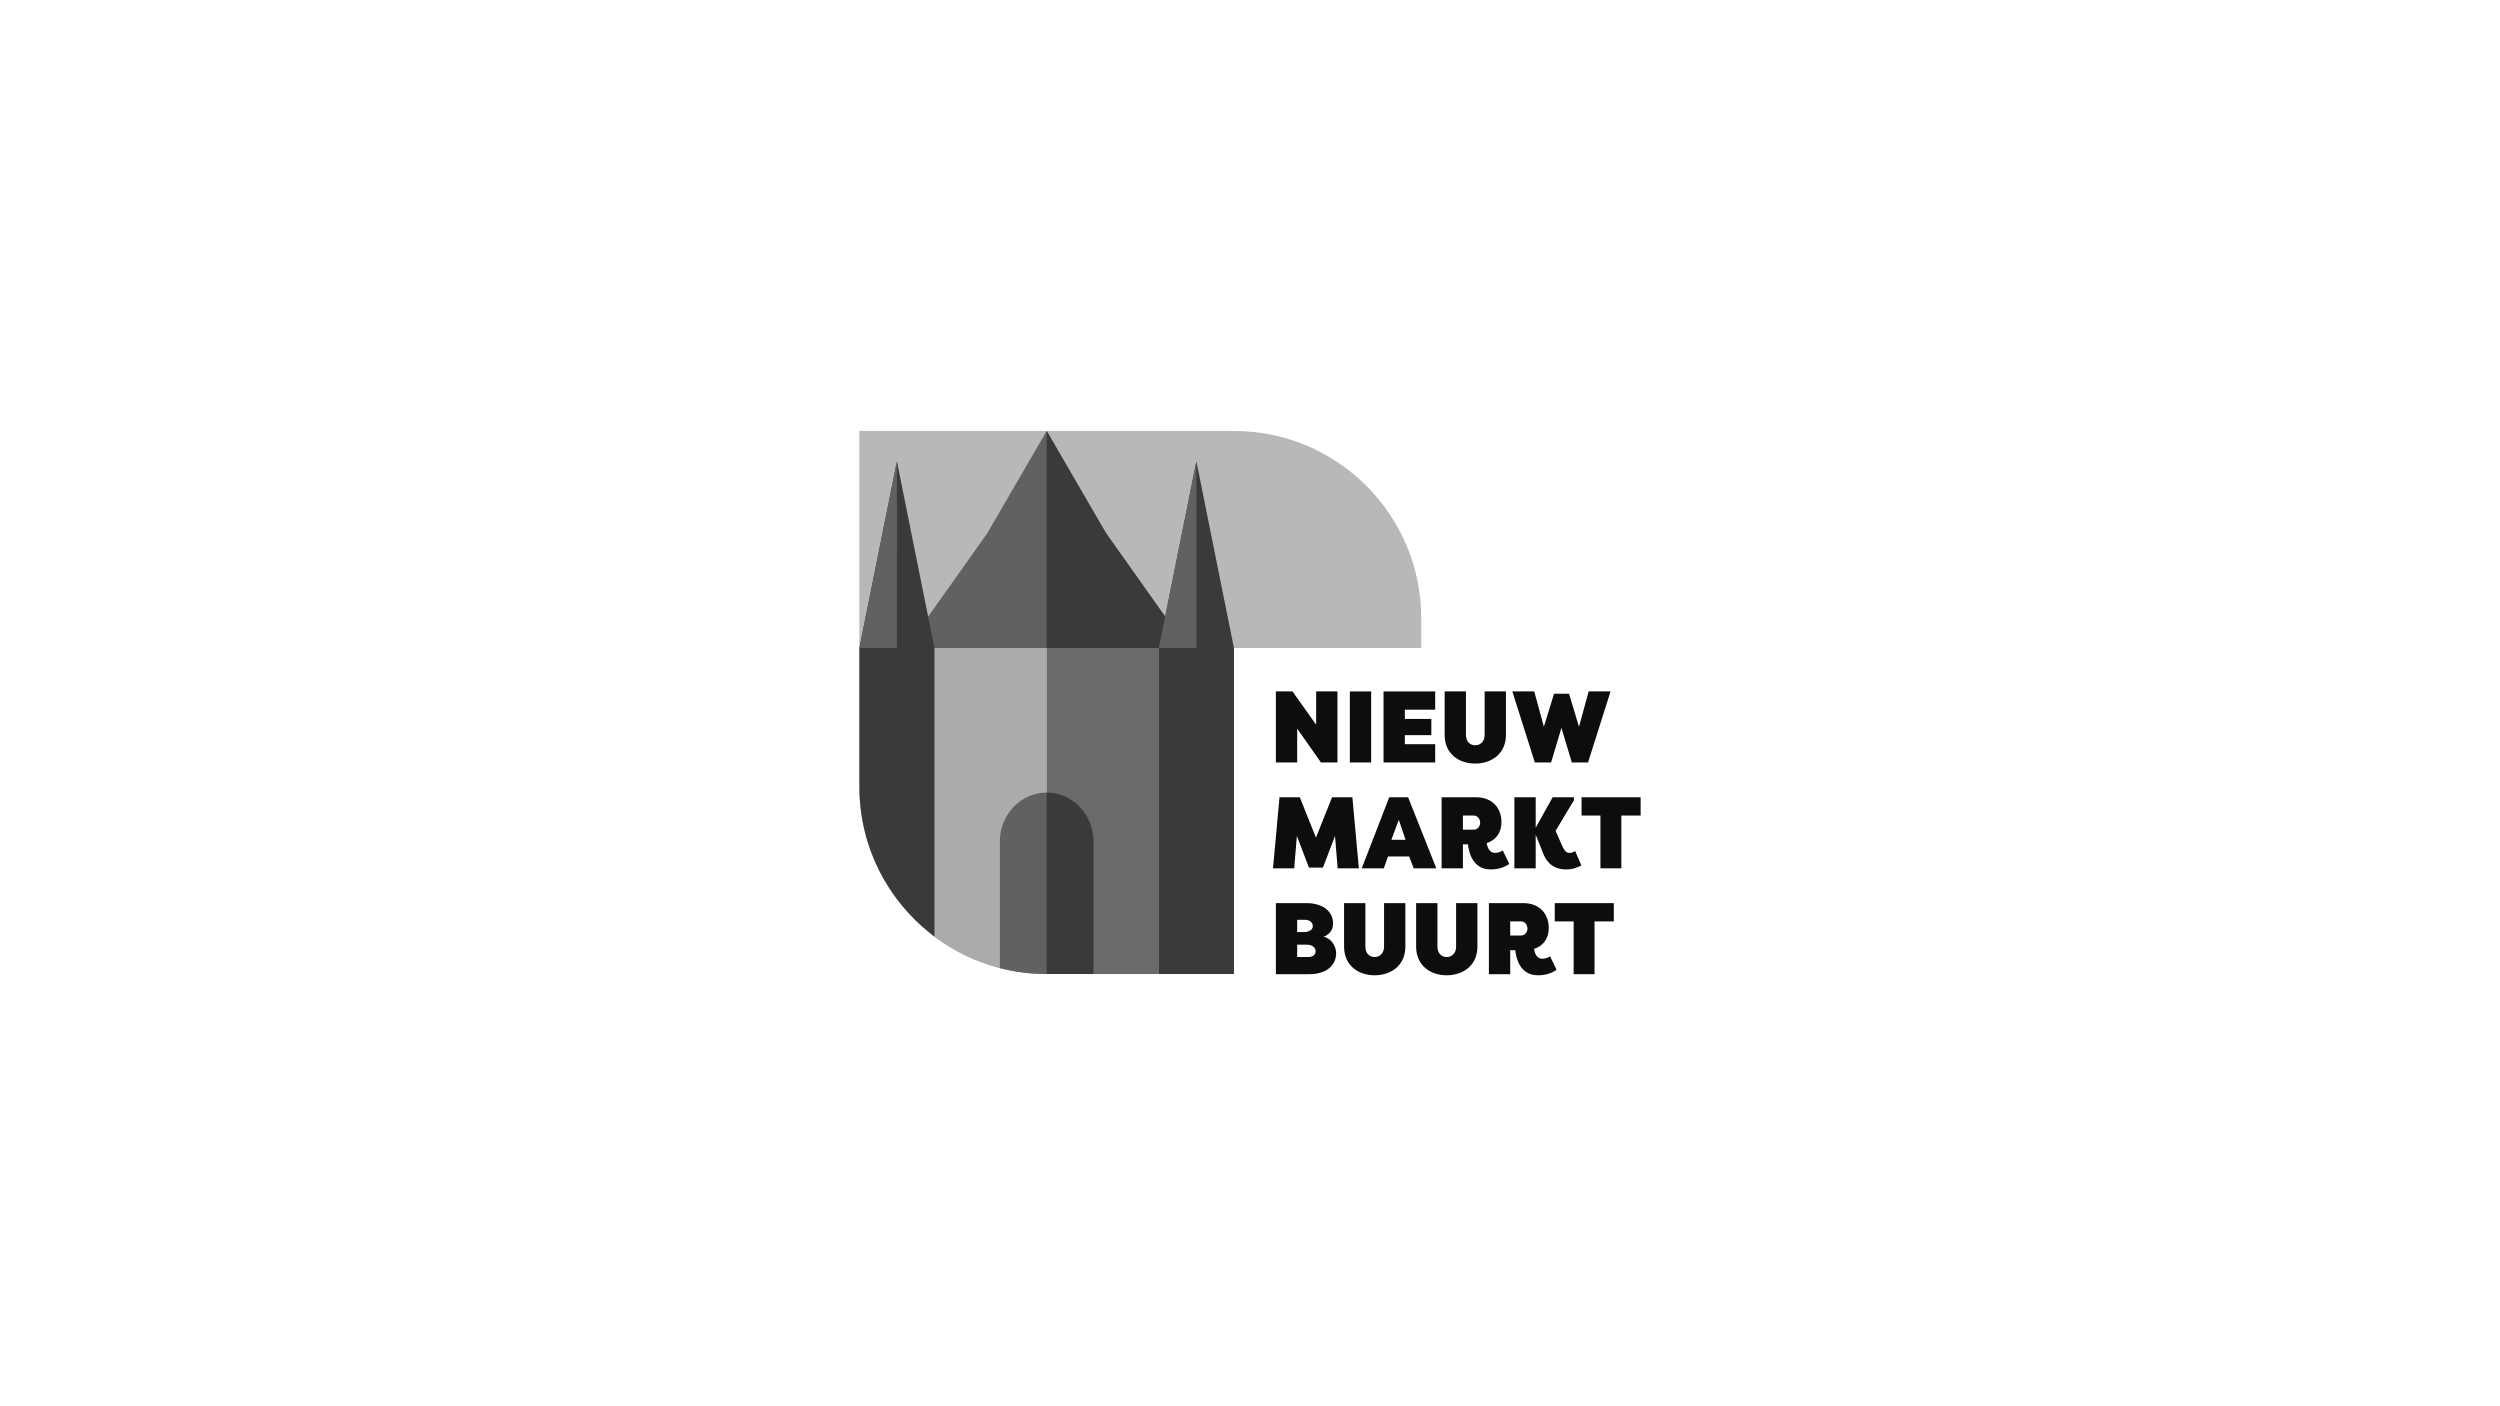 <svg xmlns="http://www.w3.org/2000/svg" id="uuid-b6e00319-fd73-445d-969a-4678302b6480" data-name="Layer 2" width="1920" height="1080" viewBox="0 0 1920 1080"><defs><style>      .uuid-1fae9409-88dc-4160-bc31-a47fe0c4dbc5 {        fill: #0d0d0d;      }      .uuid-8c46f843-ed61-4599-8360-47d37898aa3f {        fill: #3a3a3a;      }      .uuid-a01265a5-89c1-4b76-88a2-9a5445f77a9b {        fill: #fff;      }      .uuid-31a7be80-f010-4208-8fb5-b95b5cc5ccc7 {        fill: #b8b8b8;      }      .uuid-ba302845-9408-4f95-bf96-3761f7c1947c {        fill: #ababab;      }      .uuid-4a96df47-5eb2-4b1e-8dca-651d67ab3836 {        fill: #6a6a6a;      }      .uuid-3aa9a30e-f10e-4fde-b824-528ff7ee440a {        fill: #616161;      }    </style></defs><g id="uuid-b4e59d9f-f4d4-4d5b-b80d-db4612768500" data-name="Layer 5"><rect class="uuid-a01265a5-89c1-4b76-88a2-9a5445f77a9b" width="1920" height="1080"></rect><g><path class="uuid-31a7be80-f010-4208-8fb5-b95b5cc5ccc7" d="M947.67,330.98h-287.67v273.23c0,79.44,64.4,143.84,143.83,143.84h143.84v-250.37h143.84v-22.86c0-79.44-64.4-143.84-143.84-143.84"></path><g><path class="uuid-1fae9409-88dc-4160-bc31-a47fe0c4dbc5" d="M996.23,559.54v26.03h-16.37v-54.56h12.78l18.16,25.56v-25.56h16.37v54.56h-12.7l-18.24-26.03Z"></path><path class="uuid-1fae9409-88dc-4160-bc31-a47fe0c4dbc5" d="M1053.05,585.57h-16.37v-54.56h16.37v54.56Z"></path><path class="uuid-1fae9409-88dc-4160-bc31-a47fe0c4dbc5" d="M1062.56,585.57v-54.56h39.67v14.03h-23.3v7.09h20.34v12.47h-20.34v6.94h23.3v14.03h-39.67Z"></path><path class="uuid-1fae9409-88dc-4160-bc31-a47fe0c4dbc5" d="M1125.85,531.01v33.43c0,5.14,3.2,7.95,7.09,7.95s7.25-2.81,7.25-7.95v-33.43h16.37v33.43c0,14.26-10.83,21.98-23.61,21.98s-23.46-7.72-23.46-21.98v-33.43h16.37Z"></path><path class="uuid-1fae9409-88dc-4160-bc31-a47fe0c4dbc5" d="M1212.68,558.13l7.4-27.12h16.83l-17.3,54.56h-12.47l-7.95-26.58-7.95,26.58h-12.47l-17.3-54.56h16.83l7.4,27.12,7.79-25.33h11.53l7.64,25.33Z"></path></g><g><path class="uuid-1fae9409-88dc-4160-bc31-a47fe0c4dbc5" d="M1005.27,666.32l-9.28-24.32-2.03,24.86h-16.29l4.99-54.56h15.59l12.39,31.02,12.39-31.02h15.59l4.99,54.56h-16.29l-2.03-24.86-9.27,24.32h-10.76Z"></path><path class="uuid-1fae9409-88dc-4160-bc31-a47fe0c4dbc5" d="M1045.81,666.87l21.12-54.56h14.5l21.67,54.56h-17.38l-3.51-9.12h-16.21l-3.27,9.12h-16.91ZM1068.57,644.97h10.91l-5.22-15.35-5.69,15.35Z"></path><path class="uuid-1fae9409-88dc-4160-bc31-a47fe0c4dbc5" d="M1123.52,648.47v18.39h-16.37v-54.56h26.5c12.7,0,19.48,8.57,19.48,19.02,0,8.03-4.13,13.87-11.3,16.13.7,5.14,3.2,7.56,6.39,7.56,1.87,0,3.9-.55,5.92-1.87l4.99,10.37c-3.97,2.73-8.73,4.21-14.26,4.21-14.18,0-16.83-13.64-17.46-19.25h-3.9ZM1123.52,637.17h8.42c2.81,0,4.83-2.65,4.83-5.3,0-2.88-2.03-5.53-4.83-5.53h-8.42v10.83Z"></path><path class="uuid-1fae9409-88dc-4160-bc31-a47fe0c4dbc5" d="M1179.41,666.87h-16.37v-54.56h16.37v23.38l13.01-23.38h16.37v2.26l-14.11,23.54,4.91,11.15c2.49,5.53,3.97,5.77,6.24,5.77,1.25,0,2.96-.78,3.9-1.4l4.75,11.14c-4.83,2.1-6.94,2.96-11.61,2.96-6.39,0-13.41-2.1-17.46-11.69l-6-14.96v25.8Z"></path><path class="uuid-1fae9409-88dc-4160-bc31-a47fe0c4dbc5" d="M1260,612.31v14.03h-14.81v40.53h-16.05v-40.53h-14.5v-14.03h45.36Z"></path></g><g><path class="uuid-1fae9409-88dc-4160-bc31-a47fe0c4dbc5" d="M1016.57,719.49c6.47,1.25,9.59,8.03,9.59,12.47,0,9.82-8.03,16.21-20.42,16.21h-25.87v-54.56h23.69c11.77,0,20.26,5.92,20.26,15.74,0,3.51-1.64,7.79-7.25,10.13ZM1001.06,715.82c4.91,0,7.17-2.1,7.17-4.52,0-2.96-2.34-4.91-6.39-4.91h-5.61v9.43h4.83ZM996.23,725.49v9.51h8.57c4.05,0,5.61-2.34,5.61-4.6s-2.18-4.91-7.01-4.91h-7.17Z"></path><path class="uuid-1fae9409-88dc-4160-bc31-a47fe0c4dbc5" d="M1048.61,693.61v33.43c0,5.14,3.2,7.95,7.09,7.95s7.25-2.81,7.25-7.95v-33.43h16.37v33.43c0,14.26-10.83,21.98-23.61,21.98s-23.46-7.72-23.46-21.98v-33.43h16.37Z"></path><path class="uuid-1fae9409-88dc-4160-bc31-a47fe0c4dbc5" d="M1103.95,693.61v33.43c0,5.14,3.2,7.95,7.09,7.95s7.25-2.81,7.25-7.95v-33.43h16.37v33.43c0,14.26-10.83,21.98-23.61,21.98s-23.46-7.72-23.46-21.98v-33.43h16.37Z"></path><path class="uuid-1fae9409-88dc-4160-bc31-a47fe0c4dbc5" d="M1159.84,729.77v18.39h-16.37v-54.56h26.5c12.7,0,19.48,8.57,19.48,19.02,0,8.03-4.13,13.87-11.3,16.13.7,5.14,3.2,7.56,6.39,7.56,1.87,0,3.9-.55,5.92-1.87l4.99,10.37c-3.97,2.73-8.73,4.21-14.26,4.21-14.18,0-16.83-13.64-17.46-19.25h-3.9ZM1159.84,718.47h8.42c2.81,0,4.83-2.65,4.83-5.3,0-2.88-2.03-5.53-4.83-5.53h-8.42v10.83Z"></path><path class="uuid-1fae9409-88dc-4160-bc31-a47fe0c4dbc5" d="M1239.42,693.61v14.03h-14.81v40.53h-16.05v-40.53h-14.5v-14.03h45.36Z"></path></g><rect class="uuid-4a96df47-5eb2-4b1e-8dca-651d67ab3836" x="803.84" y="497.68" width="86.16" height="250.37"></rect><polygon class="uuid-8c46f843-ed61-4599-8360-47d37898aa3f" points="892.7 497.68 890 497.68 890 748.05 892.7 748.05 947.67 748.05 947.67 497.68 892.7 497.68"></polygon><polygon class="uuid-3aa9a30e-f10e-4fde-b824-528ff7ee440a" points="849.32 409.32 803.84 330.98 758.36 409.32 695.75 497.68 911.94 497.68 849.32 409.32"></polygon><polygon class="uuid-8c46f843-ed61-4599-8360-47d37898aa3f" points="849.32 409.32 803.84 330.98 803.84 409.32 803.84 409.51 803.84 497.68 911.94 497.68 849.32 409.32"></polygon><polygon class="uuid-8c46f843-ed61-4599-8360-47d37898aa3f" points="918.84 354.36 890 497.68 947.67 497.68 918.84 354.36"></polygon><polygon class="uuid-3aa9a30e-f10e-4fde-b824-528ff7ee440a" points="918.84 354.36 890 497.68 918.82 497.68 918.84 354.36"></polygon><path class="uuid-ba302845-9408-4f95-bf96-3761f7c1947c" d="M714.98,717.33c.59.46,1.2.91,1.8,1.36-.61-.46-1.2-.96-1.8-1.43v.07Z"></path><path class="uuid-ba302845-9408-4f95-bf96-3761f7c1947c" d="M717.68,497.68v221.68c24.02,18,53.83,28.69,86.16,28.69v-250.37h-86.16Z"></path><path class="uuid-8c46f843-ed61-4599-8360-47d37898aa3f" d="M717.68,719.4v-.03c-.3-.23-.6-.45-.9-.68.3.23.59.48.9.71"></path><path class="uuid-8c46f843-ed61-4599-8360-47d37898aa3f" d="M714.98,497.68h-54.97v107.93c.43,45.32,21.85,85.58,54.97,111.65.6.47,1.19.97,1.8,1.43.29.23.6.45.89.67v-221.68h-2.7Z"></path><path class="uuid-3aa9a30e-f10e-4fde-b824-528ff7ee440a" d="M803.84,608.69h0c-19.86,0-35.95,16.87-35.95,37.68v97.15c11.49,2.96,23.54,4.53,35.95,4.53h35.95v-101.68c0-20.81-16.1-37.68-35.95-37.68"></path><polygon class="uuid-8c46f843-ed61-4599-8360-47d37898aa3f" points="688.84 354.36 660.01 497.68 717.66 497.68 688.84 354.36"></polygon><polygon class="uuid-3aa9a30e-f10e-4fde-b824-528ff7ee440a" points="688.84 354.36 660.01 497.68 688.82 497.68 688.84 354.36"></polygon><path class="uuid-8c46f843-ed61-4599-8360-47d37898aa3f" d="M803.84,608.69v139.36h35.95v-101.68c0-20.81-16.09-37.67-35.95-37.68"></path></g></g></svg>